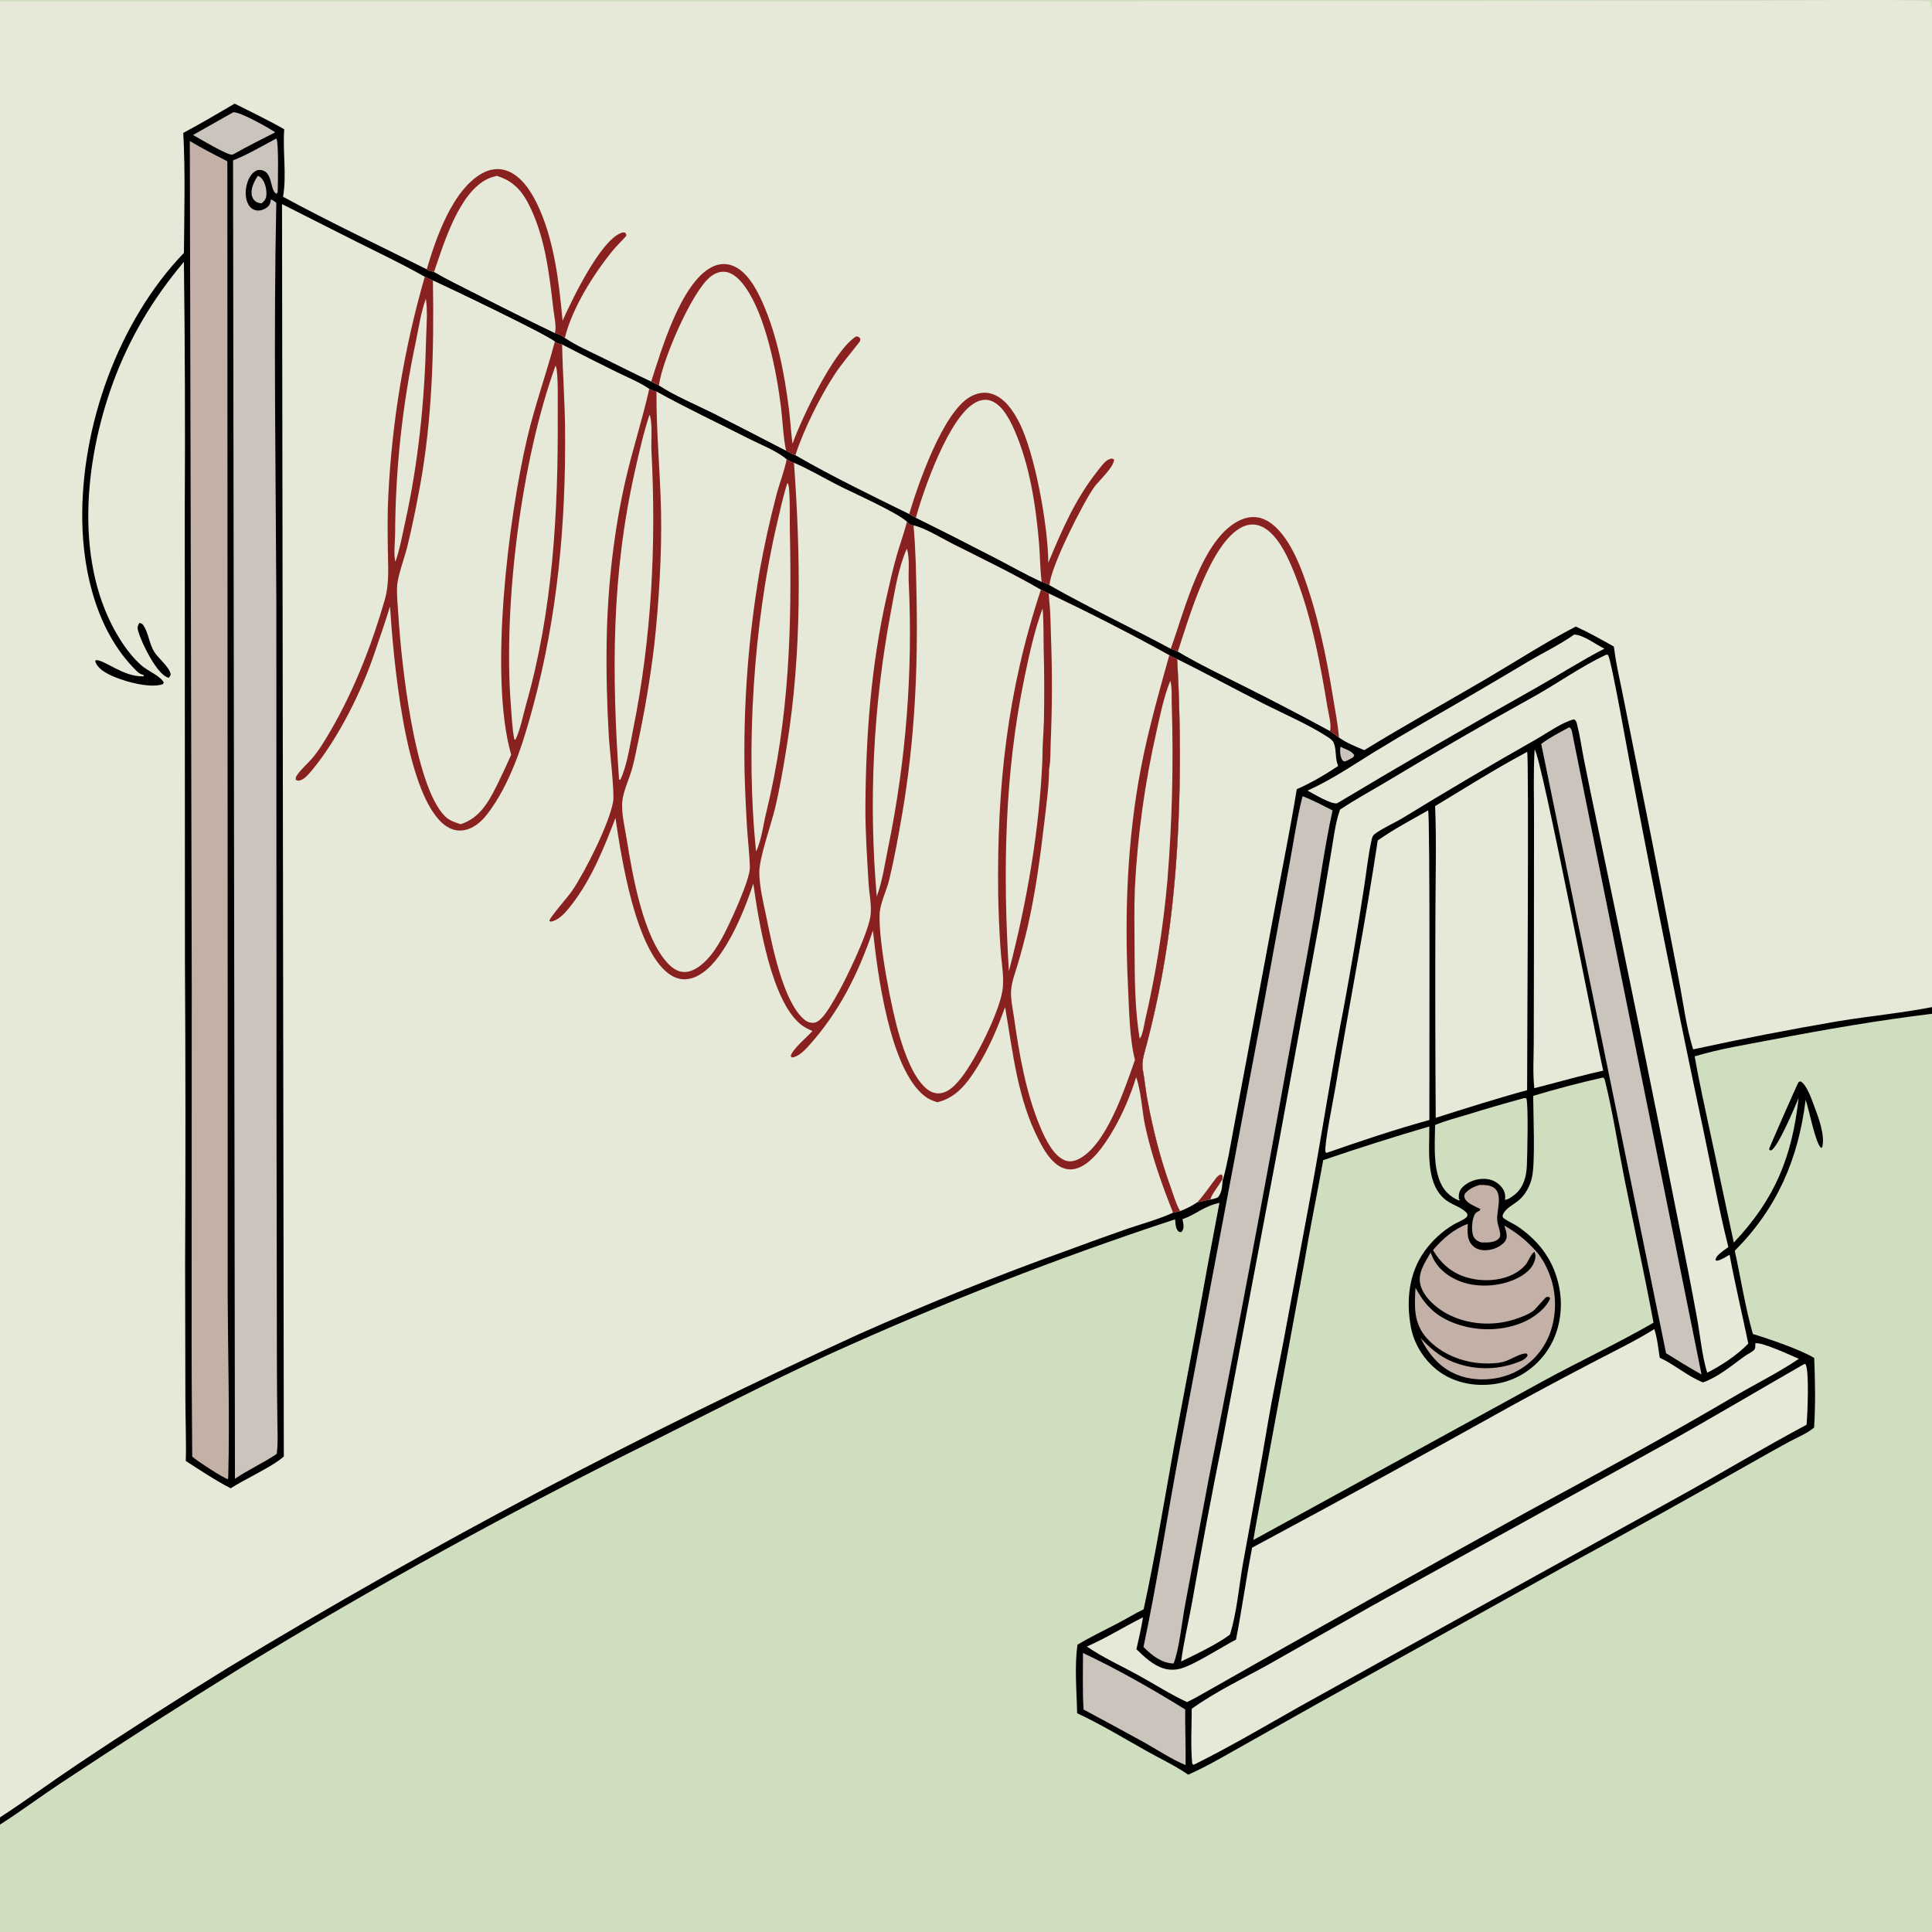 <?xml version="1.0" encoding="utf-8" ?>
<svg xmlns="http://www.w3.org/2000/svg" xmlns:xlink="http://www.w3.org/1999/xlink" width="1024" height="1024">
	<path fill="#E6E9D8" d="M0 0L1024 0L1024 4.807L1024 533.79L1024 537.326L1024 1024L0 1024L0 967.078L0 963.252L0 0.65L0 0Z"/>
	<path fill="#CFDEBF" d="M898.222 559.906C911.401 555.886 925.546 553.685 939.062 551.086C967.135 545.688 995.611 540.798 1024 537.326L1024 1024L0 1024L0 967.078C10.951 960.098 21.366 952.272 32.204 945.113C63.818 924.171 95.757 903.724 128.009 883.777C198.782 840.679 271.417 800.717 345.705 764.007C376.728 748.478 407.538 732.508 439.068 718.019C498.973 690.786 560.315 666.833 622.824 646.268C623.002 647.852 623.015 650.402 623.892 651.763C624.571 652.817 624.803 652.961 626.01 653.078C626.382 652.696 626.617 652.503 626.874 651.992C627.745 650.255 627.082 647.991 626.741 646.185C634.433 643.499 637.397 639.561 646.325 637.555C641.99 660.144 637.812 682.764 633.792 705.411L622.38 766.007C617.181 794.984 612.411 824.153 606.167 852.923C601.454 855.253 596.877 858.04 592.205 860.483C585.144 864.174 577.948 867.611 571.107 871.708C569.409 883.286 570.663 896.319 570.915 908.061C583.413 913.877 595.579 921.264 607.611 928.021C614.943 932.139 622.868 935.835 629.77 940.622C639.448 936.353 648.673 930.885 657.896 925.718L698.849 902.69L828.689 830.608C863.628 811.608 898.397 792.3 932.994 772.686C938.145 769.757 943.324 766.878 948.53 764.048C952.811 761.769 957.769 759.77 961.512 756.667C962.299 744.509 962.078 731.944 961.573 719.775C954.842 715.524 937.215 709.484 929.065 707.046C924.996 692.834 922.675 677.429 919.465 662.928C941.984 640.316 953.12 614.339 957.026 582.994C958.892 588.039 962.113 605.925 965.247 608.462L965.867 607.894C967.317 601.611 963.927 592.46 961.668 586.533C960.379 583.151 957.655 574.654 954.191 573.103L953.252 573.593C952.316 575.136 937.633 608.559 937.597 609.172L938.409 609.803C938.554 609.755 938.706 609.727 938.842 609.659C942.448 607.869 951.435 586.493 953.301 581.987C949.755 613.364 940.861 635.349 918.95 658.59L906.854 602.153C903.875 588.088 900.683 574.077 898.222 559.906Z"/>
	<path d="M124.377 54.93C133.136 59.383 142.146 63.617 150.652 68.529C149.763 80.217 152.033 92.811 150.006 104.286C174.978 117.859 200.783 129.996 226.189 142.736C227.586 143.597 228.443 143.851 230.069 144.087C237.288 148.314 244.848 151.907 252.296 155.705C266.13 162.788 280.049 169.705 294.05 176.455C296.065 177.167 297.7 177.748 299.371 179.103C305.503 183.252 312.814 186.397 319.458 189.661C328.008 193.863 336.511 198.204 345.14 202.242C346.495 202.947 347.833 203.642 349.245 204.23C358.089 209.935 368.358 214.178 377.815 218.871C390.785 225.447 403.719 232.097 416.614 238.819C418.211 239.717 419.816 240.752 421.576 241.278C441.034 252.518 461.715 262.549 481.888 272.44C483.051 273.128 484.195 273.864 485.442 274.39C499.588 281.374 513.72 288.548 527.725 295.81C535.797 299.995 543.839 304.588 552.101 308.351C553.614 308.824 554.873 309.425 556.258 310.193C577.233 322.092 599.228 332.453 620.503 343.855C621.846 344.245 623.019 344.719 624.289 345.306C635.867 352.182 648.068 357.962 660.089 364.01C675.162 371.553 690.104 379.353 704.909 387.408L709.694 390.908C713.781 393.829 718.482 395.707 723.112 397.588C744.361 384.553 766.196 372.436 787.699 359.827C803.458 350.587 818.966 340.486 835.192 332.089C842.123 335.214 848.768 338.99 855.4 342.702C856.527 352.329 858.989 362.096 860.802 371.635L875.485 445.139L889.682 518.533C892.095 530.967 893.664 544.123 897.402 556.196C923.015 550.612 948.753 545.614 974.595 541.207C990.975 538.506 1007.73 536.982 1024 533.79L1024 537.326C995.611 540.798 967.135 545.688 939.062 551.086C925.546 553.685 911.401 555.886 898.222 559.906C900.683 574.077 903.875 588.088 906.854 602.153L918.95 658.59C940.861 635.349 949.755 613.364 953.301 581.987C951.435 586.493 942.448 607.869 938.842 609.659C938.706 609.727 938.554 609.755 938.409 609.803L937.597 609.172C937.633 608.559 952.316 575.136 953.252 573.593L954.191 573.103C957.655 574.654 960.379 583.151 961.668 586.533C963.927 592.46 967.317 601.611 965.867 607.894L965.247 608.462C962.113 605.925 958.892 588.039 957.026 582.994C953.12 614.339 941.984 640.316 919.465 662.928C922.675 677.429 924.996 692.834 929.065 707.046C937.215 709.484 954.842 715.524 961.573 719.775C962.078 731.944 962.299 744.509 961.512 756.667C957.769 759.77 952.811 761.769 948.53 764.048C943.324 766.878 938.145 769.757 932.994 772.686C898.397 792.3 863.628 811.608 828.689 830.608L698.849 902.69L657.896 925.718C648.673 930.885 639.448 936.353 629.77 940.622C622.868 935.835 614.943 932.139 607.611 928.021C595.579 921.264 583.413 913.877 570.915 908.061C570.663 896.319 569.409 883.286 571.107 871.708C577.948 867.611 585.144 864.174 592.205 860.483C596.877 858.04 601.454 855.253 606.167 852.923C612.411 824.153 617.181 794.984 622.38 766.007L633.792 705.411C637.812 682.764 641.99 660.144 646.325 637.555C637.397 639.561 634.433 643.499 626.741 646.185C627.082 647.991 627.745 650.255 626.874 651.992C626.617 652.503 626.382 652.696 626.01 653.078C624.803 652.961 624.571 652.817 623.892 651.763C623.015 650.402 623.002 647.852 622.824 646.268C560.315 666.833 498.973 690.786 439.068 718.019C407.538 732.508 376.728 748.478 345.705 764.007C271.417 800.717 198.782 840.679 128.009 883.777C95.757 903.724 63.818 924.171 32.204 945.113C21.366 952.272 10.951 960.098 0 967.078L0 963.252C13.747 954.297 27.061 944.523 40.703 935.382C67.084 917.706 94.039 900.479 121.069 883.809C228.929 818.589 340.449 759.622 455.076 707.2C492.134 690.682 529.803 675.571 568.003 661.899C577.808 658.241 587.656 654.698 597.545 651.272C605.391 648.615 613.645 646.374 621.205 642.992L621.732 642.751L625.466 641.936C623.29 638.253 621.974 633.466 620.517 629.439C614.923 613.98 610.978 598.239 608 582.076C607.086 577.114 606.719 572.056 605.73 567.116C605.694 566.778 605.664 566.44 605.624 566.103C605.127 561.902 606.782 557.406 607.832 553.362C613.959 529.894 618.389 506.015 621.087 481.91C625.932 439.272 626.351 392.046 623.918 349.314C622.517 348.903 621.053 347.968 619.742 347.294C598.937 335.777 577.368 324.818 555.895 314.577L551.679 312.588C536.653 303.889 520.828 296.296 505.325 288.487C499.624 285.615 490.103 279.751 484.178 278.52C482.431 278.266 481.878 277.778 480.708 276.575C475.399 271.614 451.878 261.164 444.342 257.336C436.543 253.374 428.87 248.778 420.832 245.344C419.476 244.906 418.197 244.136 416.928 243.489C411.579 238.938 403.057 235.705 396.776 232.505C380.513 224.222 363.893 216.44 347.952 207.568C346.691 207.439 345.29 206.603 344.119 206.094C339.058 202.586 332.633 200.039 327.101 197.305C317.323 192.513 307.603 187.604 297.943 182.578C296.438 182.271 295.359 182.026 294.066 181.124C291.23 178.05 236.687 151.937 229.459 148.696L225.141 146.701C213.309 139.95 200.887 134.082 188.702 127.99L149.476 108.184L150.43 771.981C144.37 777.41 130.046 783.793 122.285 788.82C114.121 784.644 106.203 779.305 98.476 774.351C98.753 763.267 98.279 752.097 98.255 741L98.108 670.021C98.381 616.379 98.352 562.736 98.019 509.095L97.933 269.641C98.179 226.02 98.027 182.398 97.479 138.78C81.24 158.015 68.516 179.245 59.862 202.953C44.651 244.623 38.975 299.708 63.636 338.906C66.828 343.981 70.719 349.043 75.287 352.952C78.246 355.484 85.279 358.479 86.814 361.779L86.33 362.582C81 364.667 70.585 362.239 65.271 360.459C60.629 358.904 52.923 356.151 50.797 351.368C50.38 350.43 50.424 350.844 50.754 349.879C55.061 349.482 65.532 358.869 75.792 358.451L76.344 358.423L76.392 358.822L76.07 357.737C74.449 357.387 73.469 356.673 72.289 355.512C51.743 335.296 44.062 304.192 43.607 276.188C42.794 226.152 62.563 170.383 97.489 134.036C97.648 112.955 98.269 91.487 97.141 70.445C106.336 65.532 115.391 60.218 124.377 54.93Z"/>
	<path fill="#E6E9D8" d="M623.918 349.314C639.39 357 654.583 365.304 670.009 373.1C681.241 378.777 693.653 384.021 704.153 390.905C705.602 391.855 706.554 392.64 707.123 394.322C708.416 398.145 707.57 401.85 709.186 405.81C709.21 405.868 709.231 405.927 709.254 405.986C702.476 410.506 694.793 415.054 687.316 418.279C684.084 438.247 680.03 458.106 676.314 477.99L661.197 558.937L653.674 599.007C652.001 607.957 650.558 616.948 648.046 625.715L647.873 625.107C646.365 627.935 642.019 633.236 641.557 635.769C639.127 636.128 636.865 636.872 634.483 637.316C631.566 639.258 628.739 640.66 625.466 641.936C623.29 638.253 621.974 633.466 620.517 629.439C614.923 613.98 610.978 598.239 608 582.076C607.086 577.114 606.719 572.056 605.73 567.116C605.694 566.778 605.664 566.44 605.624 566.103C605.127 561.902 606.782 557.406 607.832 553.362C613.959 529.894 618.389 506.015 621.087 481.91C625.932 439.272 626.351 392.046 623.918 349.314Z"/>
	<path fill="#892120" d="M634.483 637.316C638.223 633.406 640.995 628.924 644.329 624.69C645.233 623.542 646.007 622.644 647.497 622.458C648.212 623.567 648.027 623.772 647.873 625.107C646.365 627.935 642.019 633.236 641.557 635.769C639.127 636.128 636.865 636.872 634.483 637.316Z"/>
	<path fill="#E6E9D8" d="M647.873 625.107L648.046 625.715C647.681 628.943 647.725 631.991 645.56 634.59C644.206 635.267 643.026 635.519 641.557 635.769C642.019 633.236 646.365 627.935 647.873 625.107Z"/>
	<path fill="#CFDEBF" d="M849.591 571.116L849.772 571.164C850.572 571.928 850.566 572.304 850.821 573.343C854.926 590.059 857.517 607.397 860.887 624.285C865.996 649.886 871.624 675.386 876.392 701.056C857.27 712.107 837.171 721.459 817.797 732.054L664.295 816.236C665.922 806.12 668.035 796.047 669.802 785.947L691.134 670.054C694.202 651.622 698.015 633.289 701.34 614.895C719.946 608.526 738.694 602.578 757.57 597.055C757.687 609.917 755.213 628.999 767.611 636.931C770.672 638.89 775.617 640.368 777.714 643.342C777.786 644.631 777.887 644.727 776.782 645.579C774.948 646.993 772.263 647.939 770.225 649.153C764.378 652.634 758.925 657.693 754.983 663.239C746.664 674.941 745.252 689.432 747.781 703.292C749.54 712.934 755.46 721.927 763.513 727.484C772.254 733.515 783.562 735.193 793.896 733.274C804.627 731.282 813.906 724.945 820.036 715.946C826.575 706.348 828.614 693.951 826.47 682.627C823.848 668.78 816.422 658.433 804.974 650.418C802.574 648.738 799.832 647.662 797.436 645.988C796.502 645.335 796.568 645.408 796.378 644.291C797.788 640.114 802.808 638.379 805.804 635.446C808.901 632.414 811.078 628.192 811.994 623.974C813.789 615.705 812.647 590.765 812.619 580.821C824.89 577.139 837.095 573.922 849.591 571.116Z"/>
	<path fill="#E6E9D8" d="M851.362 346.962L852.312 347.135C854.288 350.564 863.448 403.057 865.375 412.793C877.088 474.462 889.46 536.003 902.489 597.407C907.018 618.6 910.761 639.927 916.067 660.959C914.433 662.169 912.663 663.365 911.165 664.736C910.201 665.618 909.319 666.588 909.247 667.944L910.212 668.203C912.637 667.599 914.594 666.302 916.717 665.036C919.632 680.796 923.37 696.423 926.637 712.114C921.16 717.976 911.977 724.014 904.847 727.57C902.041 718.299 901.178 708.055 899.437 698.5C896.372 681.682 893.05 664.852 889.658 648.096C875.804 578.077 861.544 508.138 846.88 438.283C844.322 426.246 841.841 414.193 839.436 402.125C838.29 396.322 837.471 390.242 836.017 384.523C835.642 383.047 835.571 382.054 834.256 381.253C827.968 382.779 819.804 388.678 814.007 391.954C790.26 405.415 766.745 419.282 743.472 433.548C738.795 436.359 733.049 438.79 728.728 441.972C727.308 443.017 727.152 444.335 726.797 445.981C725.037 454.143 724.198 462.732 722.87 470.996C719.684 491.762 716.187 512.479 712.379 533.14C705.971 565.911 700.996 598.903 694.994 631.738L680.394 710.301C677.744 724.266 674.758 738.165 672.359 752.177C668.02 777.747 663.492 803.284 658.775 828.786C656.606 841.034 655.629 854.454 651.919 866.305C646.103 870.972 633.044 877.25 626.016 880.628C627.428 869.941 630.049 859.253 631.943 848.624C636.91 820.261 642.243 791.964 647.939 763.739L677.751 605.998L699.232 489.097L705.565 451.731C706.843 444.296 707.709 436.223 710.24 429.115C718.532 423.539 727.559 418.722 736.13 413.557C761.496 398.3 787.133 383.499 813.03 369.162C825.881 361.981 838.044 353.214 851.362 346.962Z"/>
	<path fill="#E6E9D8" d="M876.823 704.448C878.417 709.206 878.893 714.68 879.697 719.633C887.643 723.3 894.527 729.472 902.608 732.718C910.698 729.842 917.679 723.87 924.566 718.909C926.064 717.83 927.913 716.993 929.325 715.848C930.666 714.759 930.296 713.562 930.334 711.985C933.712 711.155 949.305 718.431 953.407 720.2C942.599 727.559 930.456 733.503 919.162 740.143C883.331 761.208 846.939 780.942 810.411 800.761C752.947 832.475 695.693 864.568 638.654 897.04C635.528 898.861 632.42 900.593 629.143 902.132C620.269 898.036 611.735 892.518 603.148 887.8C594.232 882.901 584.412 878.46 576.053 872.706C586.196 868.272 595.883 862.169 605.82 857.205C604.892 862.902 603.616 868.498 602.329 874.123C606.4 878.128 611.255 882.67 616.845 884.329C619.779 885.201 622.735 885.179 625.685 884.398C632.8 882.514 647.571 872.923 655.121 869.003C658.267 852.822 660.513 836.485 663.647 820.303C709.637 795.636 755.424 770.591 801.003 745.171C815.854 737.041 830.787 729.063 845.801 721.239C856.177 715.81 866.898 710.663 876.823 704.448Z"/>
	<path fill="#CAC4BD" d="M146.332 73.465L146.589 73.687C147.776 76.178 147.296 98.024 147.167 102.249L146.444 102.267L146.884 102.884C143.281 101.772 144.496 93.219 140.325 90.823C139.032 90.08 137.542 89.782 136.104 90.341C133.495 91.356 131.844 94.448 131.059 96.962C129.965 100.461 129.752 105.018 131.608 108.313C132.524 109.94 133.881 111.097 135.735 111.488C137.577 111.876 139.839 111.161 141.321 110.07C142.525 109.183 143.269 108.126 143.444 106.625C143.479 106.327 143.5 106.027 143.528 105.728C144.694 106.024 145.514 106.771 146.446 107.492C144.951 177.808 146.169 248.351 146.468 318.683L146.557 593.75L146.764 721.499C146.782 731.77 146.86 742.039 147 752.308C147.055 758.299 147.453 764.651 146.686 770.588C139.608 775.409 131.646 778.917 124.528 783.784L123.521 85.002C131.424 81.904 138.836 77.438 146.332 73.465Z"/>
	<path fill="#C3B0A6" d="M100.607 74.727C107.061 78.65 113.796 82.039 120.503 85.502L120.681 547.973L120.687 688.002C120.838 719.34 121.775 750.8 120.996 782.125L120.852 783.977C119.003 783.84 103.783 773.919 101.879 772C101.616 744.837 101.514 717.673 101.574 690.509L101.628 521.948L100.607 74.727Z"/>
	<path fill="#E6E9D8" d="M956.295 722.946L956.91 723.031C959.1 725.768 957.98 750.66 957.498 755.158C935.242 767.026 913.707 780.004 891.676 792.238L733.537 879.692L688.032 904.957C669.797 915.292 651.553 926.023 632.78 935.329C632.247 935.308 632.59 935.374 631.889 934.781C631.014 925.239 631.625 915.272 631.64 905.686C644.128 896.703 658.839 889.697 672.304 882.234L727.693 850.845L883.883 764.628C908.185 751.048 932.139 736.79 956.295 722.946Z"/>
	<path fill="#E6E9D8" d="M809.418 398.504C810.458 400.167 809.353 562.211 809.403 577.814C793.205 582.214 776.972 587.406 760.963 592.47C760.719 556.347 760.664 520.223 760.796 484.099C760.838 465.196 761.411 446.118 760.641 427.24C776.772 417.498 792.785 407.373 809.418 398.504Z"/>
	<path fill="#CAC4BD" d="M690.373 422.012C695.758 424.039 701.159 426.926 706.288 429.546C702.179 448.274 699.558 467.684 696.305 486.591C692.113 510.954 687.356 535.267 682.947 559.599C669.505 634.453 655.404 709.187 640.645 783.792L628.009 851.268C626.534 859.333 624.851 874.912 622.003 881.715C615.27 881.309 610.625 877.459 606.072 872.914C613.321 838.701 618.569 803.988 625.026 769.605L669.089 536.155L683.402 458.239C685.645 446.234 687.378 433.829 690.373 422.012Z"/>
	<path fill="#E6E9D8" d="M756.919 429.53C758.065 431.029 757.517 581.53 757.602 593.609C739.264 598.668 721.071 604.78 703.11 611.048L702.491 610.547C701.925 606.046 706.713 582.842 707.848 576.068C715.148 532.499 723.657 489.149 730.229 445.454C738.611 439.536 747.992 434.592 756.919 429.53Z"/>
	<path fill="#CAC4BD" d="M831.789 385.443C833.197 386.396 833.257 388.208 833.56 389.755L901.851 728.517C898.627 726.693 895.426 724.827 892.25 722.92C889.175 721.048 886.111 719.156 883.059 717.245L816.881 394.303C821.418 390.876 826.782 388.137 831.789 385.443Z"/>
	<path fill="#C3B0A6" d="M759.519 662.567C764.667 656.563 770.471 651.465 777.965 648.669C777.858 652.807 777.31 656.746 780.352 660.049C782.123 661.972 784.818 662.736 787.366 662.664C790.85 662.566 794.65 661.191 797.097 658.644C798.054 657.649 798.614 656.496 798.602 655.094C798.587 653.301 797.876 651.29 797.331 649.585C804.243 653.546 808.953 657.433 814.27 663.29C816.069 665.371 817.545 667.597 818.829 670.027C824.597 680.752 825.772 693.358 822.085 704.966C819.057 714.572 812.273 722.546 803.276 727.075C794.662 731.45 783.409 732.364 774.221 729.337C763.934 725.947 757.658 718.527 752.918 709.15C757.729 714.249 762.514 718.573 769.016 721.397C780.295 726.227 793.015 726.454 804.459 722.03C806.527 721.211 808.785 720.383 809.72 718.268L809.136 717.417C806.287 716.899 800.347 720.858 797.142 721.713C793.571 722.666 789.676 722.769 785.998 722.606C775.04 722.121 763.8 717.603 756.353 709.401C749.088 701.4 749.713 692.498 750.227 682.533C754.796 691.011 760.096 696.81 769.081 700.606C780.923 705.609 794.902 705.926 806.827 701.028C812.382 698.745 819.146 693.981 821.576 688.275L821.223 687.488C820.719 687.472 820.193 687.292 819.71 687.439C818.916 687.681 814.209 693.608 812.635 694.79C809.918 696.829 805.731 698.338 802.497 699.364C790.868 703.054 777.638 702.065 766.842 696.269C761.18 693.23 754.623 687.507 752.891 681.172C751.158 674.834 755.326 669.093 758.287 663.831C758.461 664.307 758.64 664.781 758.824 665.253C761.294 671.522 766.574 676.027 772.673 678.654C781.594 682.497 792.893 682.143 801.836 678.546C806.133 676.817 811.209 673.76 812.99 669.272C813.823 667.175 814.201 665.623 813.306 663.519C811.559 664.298 810.05 668.658 808.585 670.363C800.955 679.237 785.755 680.313 775.216 676.325C768.253 673.691 763.212 668.907 759.519 662.567Z"/>
	<path fill="#E6E9D8" d="M813.373 397.26C816.828 400.291 846.231 552.665 849.74 567.468L842.471 569.148C832.682 571.524 823.001 574.298 813.23 576.741C812.343 569.039 812.901 560.665 812.915 552.9L813.013 507.699L813.062 435.447C813.093 422.78 812.641 409.893 813.373 397.26Z"/>
	<path fill="#E6E9D8" d="M834.339 336.348C838.962 336.32 846.09 341.732 850.345 343.82C838.266 350.037 826.727 357.455 814.892 364.134C779.218 384.193 743.819 404.736 708.704 425.759C705.779 426.52 695.981 420.681 693.015 419.016C705.137 413.628 716.306 406.073 727.547 399.078C736.54 393.582 745.603 388.199 754.733 382.932C773.218 372.35 791.605 361.597 809.891 350.674C817.979 345.924 826.67 341.721 834.339 336.348Z"/>
	<path fill="#CFDEBF" d="M807.703 582.055C808.054 581.983 808.636 582.093 809 582.123C810.167 585.338 809.492 612.662 809.268 617.886C809.031 623.411 807.614 628.988 803.305 632.776C802.102 633.834 799.203 636.013 797.638 635.919C797.661 635.78 797.692 635.641 797.709 635.501C798.024 632.818 797.287 630.774 795.498 628.766C793.219 626.207 790.129 624.891 786.722 624.813C782.531 624.717 777.921 626.304 775.012 629.405C773.369 631.157 773.073 633.052 773.21 635.365L773.757 636.043L773.167 636.245C770.765 635.271 768.597 633.798 766.806 631.924C758.967 623.663 760.514 606.966 760.631 596.255C766.281 593.951 772.391 592.379 778.234 590.61C788.004 587.58 797.829 584.728 807.703 582.055Z"/>
	<path fill="#CAC4BD" d="M574.008 876.129C591.772 884.434 611.501 895.687 628.185 906.045C628.068 915.881 628.531 925.709 628.399 935.541C620.974 932.479 613.798 927.641 606.775 923.694C595.996 917.75 585.174 911.884 574.311 906.096C573.704 896.16 574.019 886.085 574.008 876.129Z"/>
	<path fill="#CAC4BD" d="M123.649 59.493C127.532 59.324 142.282 67.694 145.897 70.123C138.537 73.834 131.23 77.529 124.042 81.571C123.674 81.747 123.451 81.88 123.024 81.948C120.496 82.351 105.644 73.402 102.306 71.554L123.649 59.493Z"/>
	<path fill="#C3B0A6" d="M784.249 628.049C786.778 628.034 789.581 628.02 791.762 629.506C796.637 632.826 793.297 641.482 793.534 646.26C793.654 648.67 794.657 650.959 795.048 653.317C795.27 654.662 795.215 655.668 794.16 656.67C791.935 658.782 787.955 658.575 785.108 658.508C783.5 657.993 782.224 657.36 781.292 655.902C779.694 653.403 780.125 647.829 781.02 645.136C781.778 642.856 782.289 642.672 784.327 641.619L784.571 640.764C782.168 639.582 777.737 637.874 776.513 635.431C775.933 634.271 776.064 633.905 776.37 632.733C778.384 630.265 781.237 628.898 784.249 628.049Z"/>
	<path fill="#CAC4BD" d="M136.694 93.158C137.199 93.438 137.895 93.772 138.316 94.192C140.481 96.348 141.353 100.239 141.202 103.209C141.089 105.447 140.254 106.403 138.646 107.798C137.915 107.672 136.99 107.567 136.319 107.254C134.883 106.585 133.918 105.333 133.544 103.814C132.623 100.068 134.733 96.179 136.694 93.158Z"/>
	<path fill="#CAC4BD" d="M710.493 395.801C712.885 397.064 716.318 397.874 717.796 400.241C717.382 401.644 716.487 401.757 715.264 402.453C714.414 402.96 713.63 403.316 712.698 403.647L711.588 403.073C710.278 401.027 710.078 398.157 710.493 395.801Z"/>
	<path fill="#892120" d="M344.119 206.094C345.29 206.603 346.691 207.439 347.952 207.568C363.893 216.44 380.513 224.222 396.776 232.505C403.057 235.705 411.579 238.938 416.928 243.489C418.197 244.136 419.476 244.906 420.832 245.344C428.87 248.778 436.543 253.374 444.342 257.336C451.878 261.164 475.399 271.614 480.708 276.575C481.878 277.778 482.431 278.266 484.178 278.52C490.103 279.751 499.624 285.615 505.325 288.487C520.828 296.296 536.653 303.889 551.679 312.588L555.895 314.577C577.368 324.818 598.937 335.777 619.742 347.294C621.053 347.968 622.517 348.903 623.918 349.314C626.351 392.046 625.932 439.272 621.087 481.91C618.389 506.015 613.959 529.894 607.832 553.362C606.782 557.406 605.127 561.902 605.624 566.103C605.664 566.44 605.694 566.778 605.73 567.116C606.719 572.056 607.086 577.114 608 582.076C610.978 598.239 614.923 613.98 620.517 629.439C621.974 633.466 623.29 638.253 625.466 641.936L621.732 642.751C615.847 627.972 610.404 612.626 607.022 597.057C605.196 588.648 604.985 578.977 602.193 570.93C599.188 580.643 594.744 591.11 589.539 599.823C585.388 606.771 578.159 617.73 569.654 619.559C566.548 620.227 563.495 619.496 560.876 617.741C556.313 614.682 553.226 609.335 550.745 604.557C539.212 582.344 536.912 557.961 532.711 533.76C528.897 544.564 524.017 555.864 517.965 565.594C512.728 574.015 506.905 581.849 496.827 584.193C494.226 583.457 492.055 582.529 489.922 580.83C471.557 566.2 465.085 516.05 462.674 493.223C454.832 516.274 444.722 536.595 428.231 554.776C426.236 556.975 422.752 560.332 419.718 560.479L419.08 559.73C419.868 556.222 427.918 549.472 430.626 546.47C428.584 545.595 426.499 544.577 424.736 543.214C408.747 530.857 402.052 487.984 399.27 468.391C395.171 480.754 389.617 494.304 382.273 505.052C378.26 510.926 372.148 517.698 364.777 518.89C360.904 519.517 357.277 518.268 354.203 515.926C336.751 502.632 329.393 455.13 326.204 433.553C320.143 449.436 313.555 465.853 303.059 479.419C300.328 482.949 296.416 487.889 291.757 488.5L291.147 488.008C291.698 485.874 301.172 475.219 303.319 472.02C310.297 461.623 322.798 436.911 324.977 424.862C325.797 420.327 323.086 397.084 322.701 390.551C321.696 373.497 321.27 356.676 321.556 339.591C322.034 311.018 325.32 281.18 331.814 253.333C335.509 237.486 340.599 221.934 344.119 206.094Z"/>
	<path fill="#E6E9D8" d="M347.952 207.568C363.893 216.44 380.513 224.222 396.776 232.505C403.057 235.705 411.579 238.938 416.928 243.489C415.744 249.734 413.186 256.02 411.545 262.21C408.066 275.531 405.098 288.981 402.648 302.529C396.632 337.782 393.949 373.524 394.634 409.28C394.915 419.233 395.361 429.181 395.973 439.119C396.436 445.922 397.23 452.753 397.465 459.565C397.694 466.218 386.123 491.092 382.494 497.54C380.289 501.457 377.84 505.314 374.727 508.579C371.689 511.766 367.348 515.21 362.724 515.191C359.536 515.177 356.757 513.393 354.572 511.21C340.926 497.572 335.232 463.713 332.162 444.75C331.245 439.087 329.828 433.155 329.717 427.413C329.585 420.636 333.028 414.311 334.877 407.92C336.206 403.324 337.062 398.503 338.092 393.83C341.761 376.727 344.649 359.465 346.748 342.098C349.216 320.002 350.847 293.081 350.361 270.903C349.9 249.846 347.81 228.591 347.952 207.568Z"/>
	<path fill="#E6E9D8" d="M484.178 278.52C490.103 279.751 499.624 285.615 505.325 288.487C520.828 296.296 536.653 303.889 551.679 312.588C533.746 366.837 528.408 416.915 529.05 473.615C529.22 483.442 529.639 493.263 530.307 503.068C530.773 510.085 532.409 518.338 531.274 525.239C529.314 537.153 517.011 561.666 509.68 570.99C506.762 574.703 503.045 579.052 498.009 579.471C495.35 579.693 492.965 578.641 490.967 576.94C483.788 570.829 479.436 557.913 476.755 549.094C472.375 534.684 465.574 498.709 466.22 484.423C466.48 478.666 469.959 471.956 471.326 466.235C474.095 454.647 476.233 442.826 478.235 431.085C484.748 392.883 486.6 354.863 485.789 316.181C485.524 303.53 485.36 291.131 484.178 278.52Z"/>
	<path fill="#E6E9D8" d="M555.895 314.577C577.368 324.818 598.937 335.777 619.742 347.294C614.265 367.018 608.609 386.848 604.743 406.964C597.455 444.879 595.954 484.536 597.872 523.045C598.466 534.979 598.61 550.287 601.544 561.78C596.219 576.836 586.29 607.497 571.376 614.472C569.184 615.496 566.951 615.916 564.627 615.077C558.408 612.831 554.021 603.59 551.589 597.876C543.71 579.366 540.252 558.919 537.42 539.119C536.763 534.523 535.526 529.086 535.933 524.486C536.335 519.955 538.261 515.142 539.532 510.745C541.39 504.438 543.072 498.082 544.576 491.683C548.826 473.265 551.341 454.363 553.542 435.602C554.625 426.37 555.966 416.846 556.054 407.552C556.949 402.945 556.701 397.556 556.91 392.856C557.696 374.419 557.74 355.958 557.043 337.518C556.807 331.152 556.835 324.67 556.128 318.337L555.895 314.577Z"/>
	<path fill="#E6E9D8" d="M420.832 245.344C428.87 248.778 436.543 253.374 444.342 257.336C451.878 261.164 475.399 271.614 480.708 276.575C479.146 282.611 476.981 288.507 475.256 294.502C473.208 301.626 471.59 308.941 469.952 316.172C461.697 352.597 458.939 389.834 458.687 427.111C458.595 440.647 459.559 454.48 460.357 468.011C460.684 473.57 462.203 480.436 461.304 485.914C459.731 495.498 447.811 520.481 442.504 529.258C440.387 532.761 435.771 541.416 431.641 542.05C429.492 542.38 427.614 541.558 426.018 540.158C414.771 530.294 409.136 500.294 406.1 485.631C404.577 478.276 402.496 469.881 402.451 462.363C402.404 454.621 408.787 436.904 410.853 428.169C413.417 417.323 415.259 406.311 417.042 395.314C425.04 346.001 424.4 295.061 420.832 245.344Z"/>
	<path fill="#E6E9D8" d="M344.255 219.795C344.359 220.081 344.483 220.361 344.566 220.655C345.885 225.313 345.015 233.85 345.283 238.997C347.873 288.745 345.402 338.13 335.48 387.049C333.912 394.781 332.263 406.21 328.816 413.211L328.12 413.244C324.22 356.958 324.03 305.098 336.504 249.724C338.768 239.675 341.032 229.587 344.255 219.795Z"/>
	<path fill="#E6E9D8" d="M417.325 255.952C417.479 256.207 417.679 256.439 417.789 256.716C418.854 259.423 418.54 276.131 418.626 280.225C419.713 332.241 418.505 379.992 406.071 430.906C404.46 437.501 403.626 445.212 400.753 451.348C395.074 396.914 399.373 330.474 411.888 277.232C413.562 270.11 415.083 262.92 417.325 255.952Z"/>
	<path fill="#E6E9D8" d="M620.278 360.82C621.32 364.31 620.898 369.61 621.044 373.29C622.038 404.331 621.28 435.403 618.773 466.359C616.59 491.292 612.66 516.041 607.012 540.424C606.527 542.508 605.583 549.167 604.04 550.455C601.514 535.151 601.4 518.756 601.351 503.28C601.316 492.351 601.052 481.317 601.525 470.399C602.955 442.641 606.763 415.056 612.909 387.948C614.929 378.907 616.819 369.434 620.278 360.82Z"/>
	<path fill="#E6E9D8" d="M552.592 322.443C553.22 329.497 553.033 336.765 553.164 343.85C553.511 356.48 553.558 369.117 553.303 381.749C553.118 388.391 552.483 395.073 552.524 401.71C551.052 439.293 544.244 478.378 534.734 514.746C531.503 462.265 532.331 410.16 543.11 358.524C545.637 346.42 548.346 334.077 552.592 322.443Z"/>
	<path fill="#E6E9D8" d="M480.645 290.832C482.335 296.089 481.348 303.061 481.643 308.605C483.898 355.649 480.256 402.791 470.802 448.93C469.001 457.667 467.774 466.753 464.698 475.15C460.31 424.695 462.838 373.878 472.212 324.108C474.216 313.381 476.163 300.819 480.645 290.832Z"/>
	<path fill="#E6E9D8" d="M229.459 148.696C236.687 151.937 291.23 178.05 294.066 181.124C289.538 198.188 283.53 214.787 279.474 232.008C269.447 274.589 259.042 358.698 270.94 400.044C268.446 405.681 265.832 411.264 263.1 416.79C258.649 425.581 254.063 433.599 244.213 436.836C241.174 435.901 238.201 434.968 235.879 432.66C219.459 416.341 212.652 350.177 211.193 326.731C210.87 321.548 210.236 316.102 210.472 310.927C210.732 305.237 214.37 295.834 215.859 289.795C218.424 279.393 220.57 268.716 222.51 258.183C229.174 221.991 230.077 185.374 229.459 148.696Z"/>
	<path fill="#892120" d="M225.141 146.701L229.459 148.696C230.077 185.374 229.174 221.991 222.51 258.183C220.57 268.716 218.424 279.393 215.859 289.795C214.37 295.834 210.732 305.237 210.472 310.927C210.236 316.102 210.87 321.548 211.193 326.731C212.652 350.177 219.459 416.341 235.879 432.66C238.201 434.968 241.174 435.901 244.213 436.836C254.063 433.599 258.649 425.581 263.1 416.79C265.832 411.264 268.446 405.681 270.94 400.044C259.042 358.698 269.447 274.589 279.474 232.008C283.53 214.787 289.538 198.188 294.066 181.124C295.359 182.026 296.438 182.271 297.943 182.578C298.201 197.354 299.338 212.143 299.491 226.945C300.011 277.223 295.535 326.335 282.387 375.001C277.189 394.237 270.625 415.261 258.397 431.318C255.075 435.68 250.612 439.559 244.94 440.14C240.959 440.549 237.408 438.925 234.479 436.309C214.317 418.298 208.471 348.207 206.715 321.398C204.122 330.025 201.044 338.618 198.151 347.156C191.544 366.652 179.339 390.983 166.386 406.969C164.689 409.064 161.968 412.628 159.37 413.512C158.085 413.949 157.833 413.828 156.709 413.266C156.737 412.146 156.828 411.74 157.49 410.773C159.692 407.557 163.007 404.85 165.537 401.838C169.347 397.303 172.535 391.931 175.505 386.802C187.737 365.674 197.093 341.622 203.852 318.214C206.519 308.981 205.641 300.376 205.551 290.914C205.461 281.437 205.3 271.976 205.817 262.508C207.772 223.29 214.256 184.429 225.141 146.701Z"/>
	<path fill="#E6E9D8" d="M294.463 193.782C294.524 193.91 294.598 194.033 294.646 194.166C296.01 197.927 295.576 214.923 295.605 219.864C295.909 271.371 293.024 323.534 278.854 373.353C277.175 379.254 275.858 386.69 273.143 392.125L272.573 391.799C271.466 385.902 271.208 379.592 270.751 373.613C266.673 320.224 276.338 243.594 294.463 193.782Z"/>
	<path fill="#E6E9D8" d="M225.716 158.362C226.746 165.048 226.014 172.561 225.852 179.34C225.064 212.374 221.777 245.102 214.61 277.394C213.125 284.087 211.874 291.251 209.584 297.694C208.493 293.966 209.383 287.258 209.422 283.194C209.565 248.863 213.246 214.638 220.407 181.062C221.949 173.632 223.103 165.459 225.716 158.362Z"/>
	<path fill="#E6E9D8" d="M624.289 345.306C629.974 328.272 641.465 287.277 658.609 279.223C661.769 277.738 665.148 277.566 668.386 278.932C678.011 282.992 684.157 298.672 687.58 307.779C695.596 329.105 699.908 352.65 703.624 375.078C704.124 378.095 705.885 384.554 704.909 387.408C690.104 379.353 675.162 371.553 660.089 364.01C648.068 357.962 635.867 352.182 624.289 345.306Z"/>
	<path fill="#E6E9D8" d="M485.442 274.39C489.675 258.938 503.058 221.021 516.858 213.424C519.409 212.02 522.319 211.401 525.131 212.386C531.196 214.511 535.135 222.273 537.582 227.812C545.744 246.285 549.045 268.022 550.718 288.048C551.282 294.792 551.25 301.646 552.101 308.351C543.839 304.588 535.797 299.995 527.725 295.81C513.72 288.548 499.588 281.374 485.442 274.39Z"/>
	<path fill="#E6E9D8" d="M349.245 204.23C350.866 191.337 366.74 154.137 376.76 146.507C378.973 144.822 381.682 143.72 384.498 144.101C388.984 144.707 392.506 148.636 395.003 152.134C405.803 167.259 411.565 196.715 413.891 215.431C414.849 223.141 415.056 231.234 416.614 238.819C403.719 232.097 390.785 225.447 377.815 218.871C368.358 214.178 358.089 209.935 349.245 204.23Z"/>
	<path fill="#E6E9D8" d="M263.282 93.212C270.988 95.52 275.855 100.082 279.617 107.118C288.817 124.325 291.126 145.014 293.326 164.143C293.707 167.458 294.97 172.87 294.21 176.002C294.172 176.158 294.103 176.304 294.05 176.455C280.049 169.705 266.13 162.788 252.296 155.705C244.848 151.907 237.288 148.314 230.069 144.087C235.239 129.167 243.21 101.852 258.741 94.686C260.172 94.025 261.765 93.628 263.282 93.212Z"/>
	<path fill="#892120" d="M345.14 202.242C350.555 185.56 360.782 150.271 377.023 141.681C380.428 139.881 384.232 139.392 387.897 140.67C395.863 143.446 401.036 153.251 404.23 160.483C411.899 177.846 415.8 198.042 418.149 216.813C418.914 222.922 419.246 229.093 420.036 235.187C425.034 221.345 441.987 185.667 453.681 178.351C455.104 178.285 454.936 178.518 455.947 179.407C456.138 180.835 455.447 181.328 454.586 182.446C450.527 187.721 446.296 192.553 442.592 198.139C434.916 209.715 425.855 227.906 421.576 241.278C419.816 240.752 418.211 239.717 416.614 238.819C415.056 231.234 414.849 223.141 413.891 215.431C411.565 196.715 405.803 167.259 395.003 152.134C392.506 148.636 388.984 144.707 384.498 144.101C381.682 143.72 378.973 144.822 376.76 146.507C366.74 154.137 350.866 191.337 349.245 204.23C347.833 203.642 346.495 202.947 345.14 202.242Z"/>
	<path fill="#892120" d="M481.888 272.44C486.613 256.55 499.803 218.49 514.157 210.352C517.587 208.408 521.503 207.518 525.358 208.643C532.258 210.655 536.794 217.378 539.957 223.431C548.634 240.029 555.552 279.408 555.619 298.274C562.793 281.084 569.789 264.716 581.482 249.942C583.035 247.98 585.494 244.332 587.873 243.406C589.087 242.934 589.338 242.979 590.449 243.46C590.768 247.249 582.327 254.895 580.007 258.118C574.221 266.155 556.711 300.584 556.258 310.193C554.873 309.425 553.614 308.824 552.101 308.351C551.25 301.646 551.282 294.792 550.718 288.048C549.045 268.022 545.744 246.285 537.582 227.812C535.135 222.273 531.196 214.511 525.131 212.386C522.319 211.401 519.409 212.02 516.858 213.424C503.058 221.021 489.675 258.938 485.442 274.39C484.195 273.864 483.051 273.128 481.888 272.44Z"/>
	<path fill="#892120" d="M226.189 142.736C230.982 126.428 239.733 100.606 255.583 91.852C259.377 89.756 263.758 88.937 267.957 90.25C275.836 92.713 281.081 100.718 284.518 107.75C293.717 126.572 296.247 149.285 298.182 169.965C303.261 158.674 318.336 127.207 329.452 123.37C330.098 123.147 330.605 123.152 331.269 123.264C331.958 124.119 331.952 123.826 331.904 125.061C329.59 127.675 327.005 130.07 324.804 132.77C314.502 145.408 303.324 163.154 299.371 179.103C297.7 177.748 296.065 177.167 294.05 176.455C294.103 176.304 294.172 176.158 294.21 176.002C294.97 172.87 293.707 167.458 293.326 164.143C291.126 145.014 288.817 124.325 279.617 107.118C275.855 100.082 270.988 95.52 263.282 93.212C261.765 93.628 260.172 94.025 258.741 94.686C243.21 101.852 235.239 129.167 230.069 144.087C228.443 143.851 227.586 143.597 226.189 142.736Z"/>
	<path fill="#892120" d="M620.503 343.855C627.807 324.012 637.02 284.586 657.706 275.492C661.715 273.73 665.943 273.499 670.006 275.235C679.912 279.467 686.686 293.783 690.241 303.259C698.277 324.685 702.9 347.323 706.577 369.856C707.716 376.83 709.11 383.865 709.694 390.908L704.909 387.408C705.885 384.554 704.124 378.095 703.624 375.078C699.908 352.65 695.596 329.105 687.58 307.779C684.157 298.672 678.011 282.992 668.386 278.932C665.148 277.566 661.769 277.738 658.609 279.223C641.465 287.277 629.974 328.272 624.289 345.306C623.019 344.719 621.846 344.245 620.503 343.855Z"/>
	<path fill="#CFDEBF" d="M0 0L1024 0L1024 4.807C1023.64 3.542 1023.46 2.221 1023.22 0.929C1018.38 -0.676 940.058 0.399 928.999 0.453L769.063 0.605L0 0.65L0 0Z"/>
	<path d="M73.857 330.158C74.292 330.25 74.572 330.285 74.989 330.495C75.495 330.749 75.708 331.009 76.032 331.491C78.644 335.381 79.155 341.235 81.659 345.359C83.803 348.891 89.583 353.278 90.409 357.148C90.593 358.007 89.879 358.604 89.429 359.287C88.89 359.084 88.703 359.032 88.228 358.797C82.511 355.974 75.12 340.849 73.339 334.852C72.699 332.696 72.761 332.152 73.857 330.158Z"/>
</svg>
